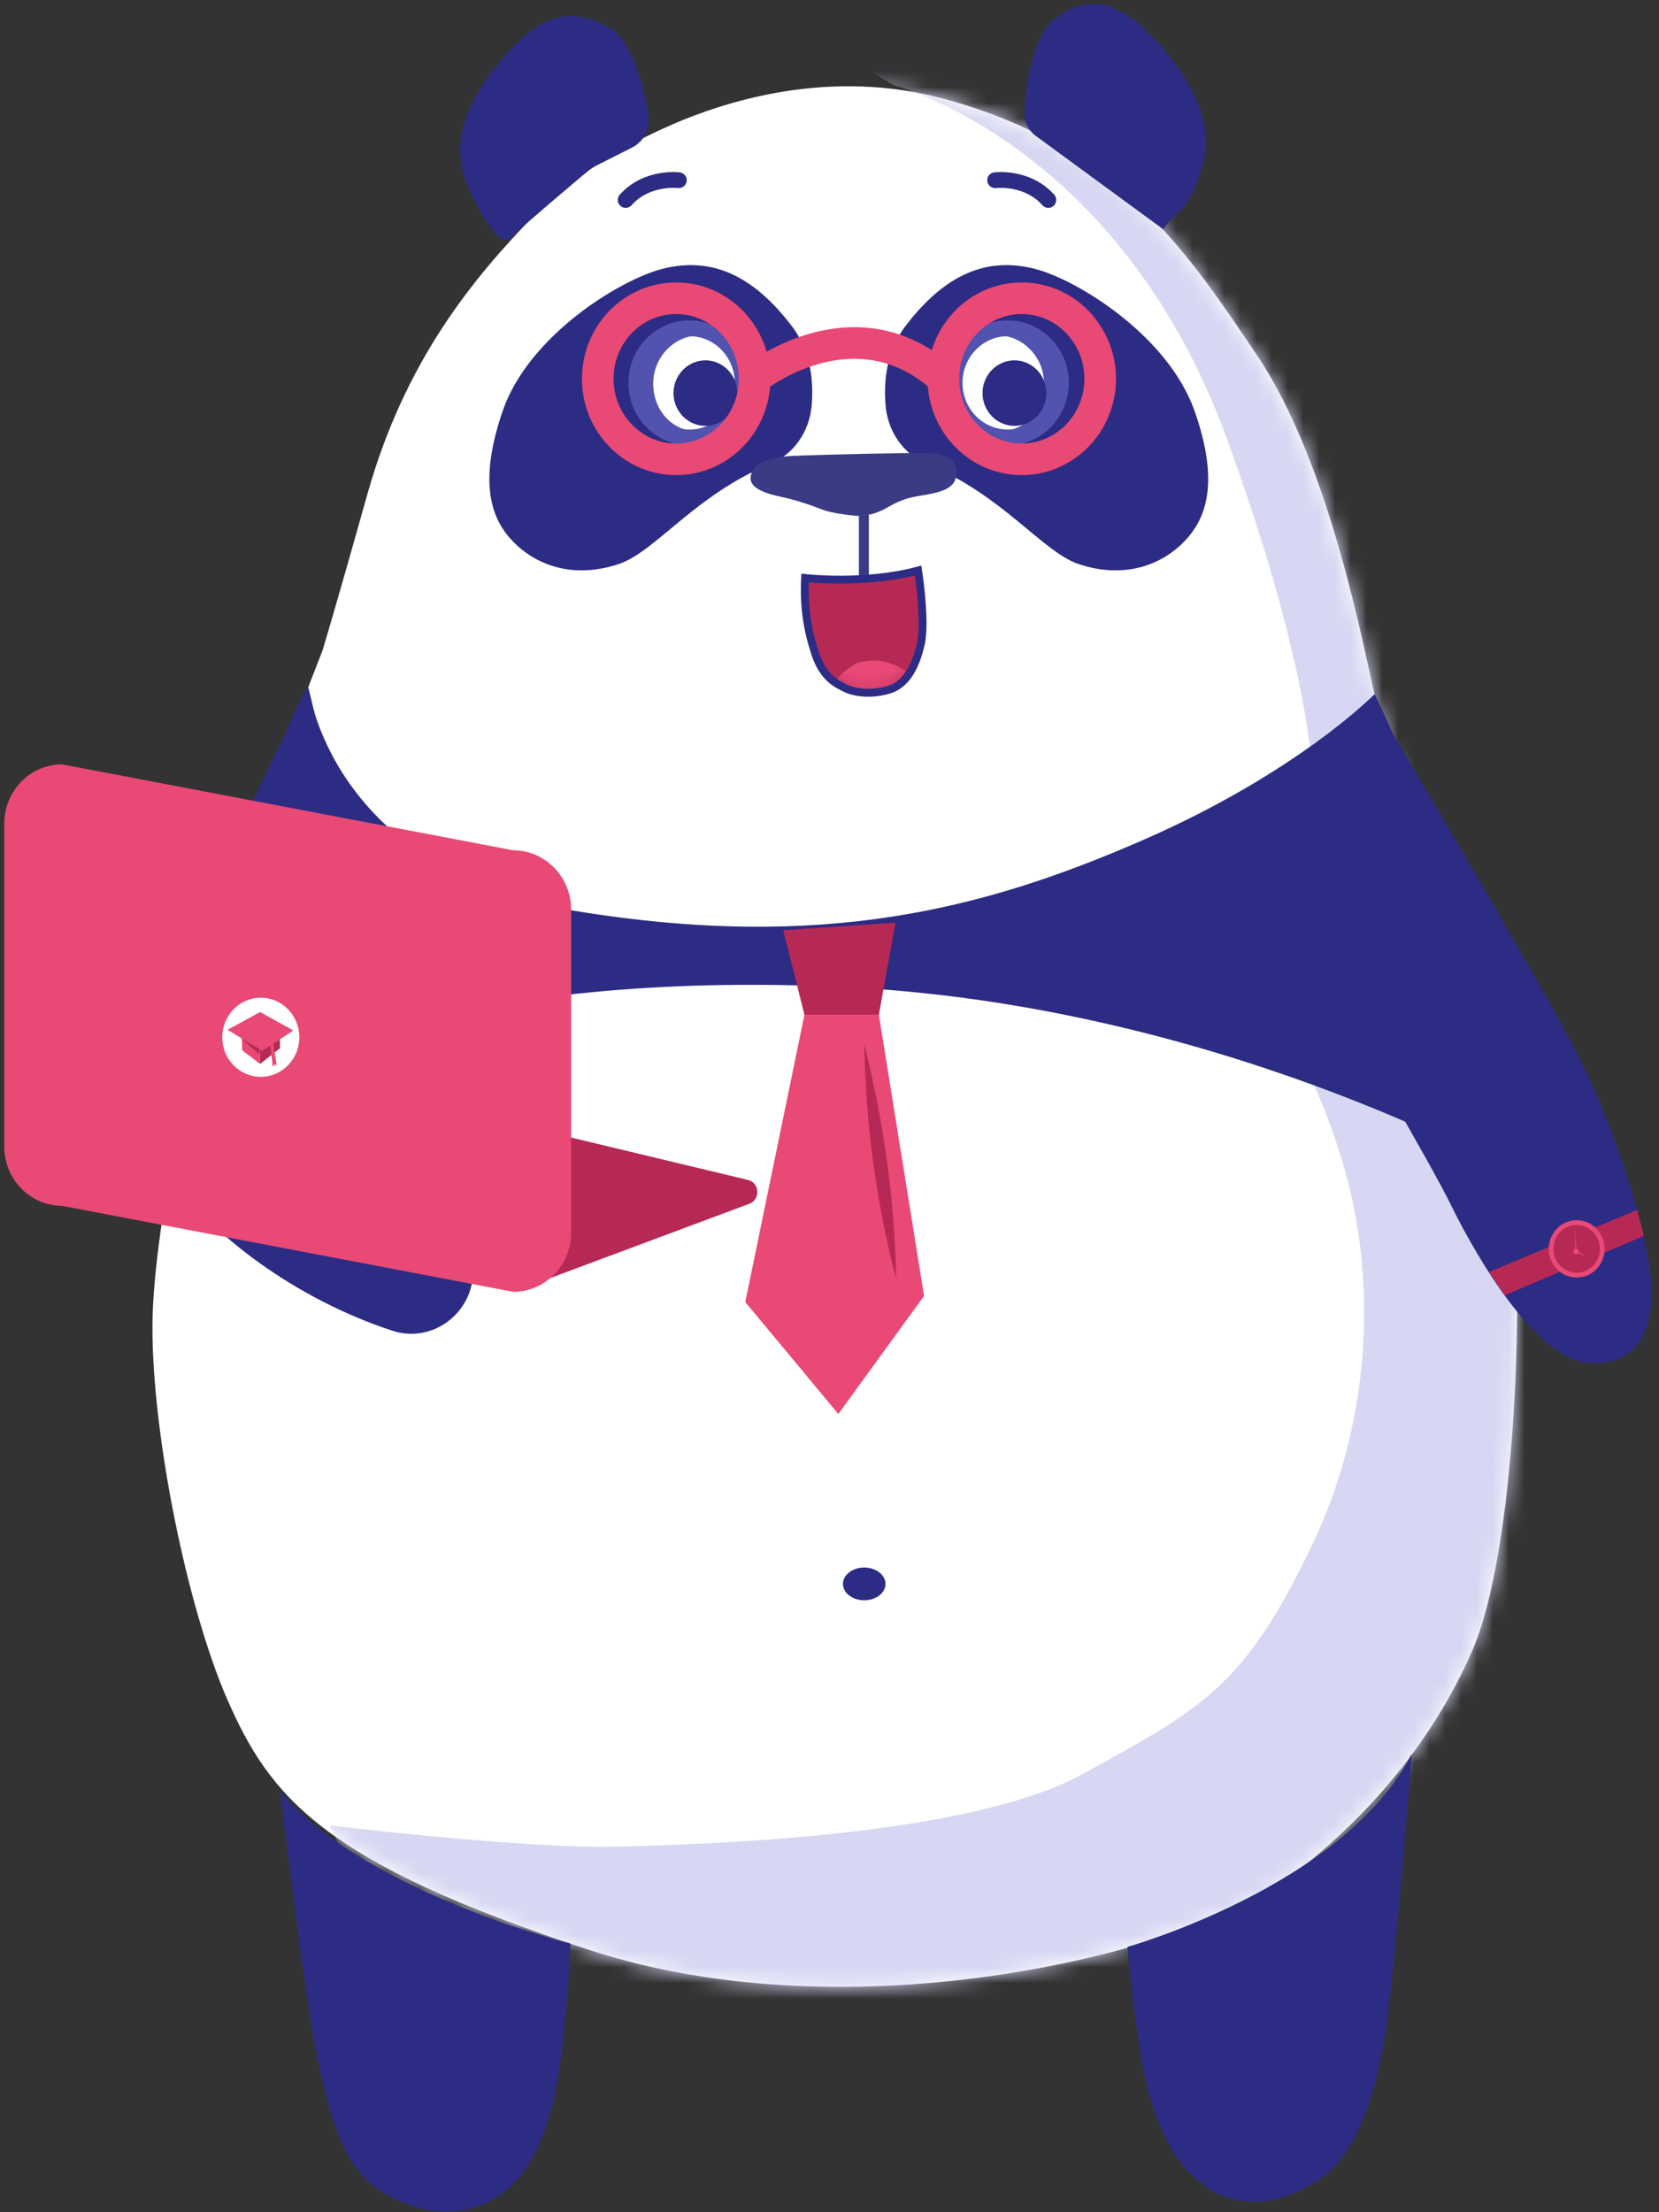 <svg width="105" height="140" viewBox="0 0 105 140" fill="none" xmlns="http://www.w3.org/2000/svg">
<rect x="0" y="0" width="105" height="140" fill="#333333" stroke="none"/>
<path d="M13.013 63.27C13.013 63.27 9.648 77.089 9.648 83.999C9.648 90.909 11.836 101.662 14.36 107.492C17.093 113.754 20.416 117.857 37.242 123.385C54.067 128.913 74.972 123.514 80.987 119.239C86.665 115.179 90.787 109.911 93.143 104.556C95.961 98.164 96.424 81.969 95.751 75.751C95.078 69.532 87.675 46.73 87.002 43.966C86.329 41.202 84.225 29.455 79.599 22.546C75.224 16.068 70.892 9.287 59.787 6.264C48.683 3.241 37.914 9.417 33.877 13.563C29.838 17.709 25.632 22.891 23.277 31.183C21.342 38.092 20.416 41.159 20.416 41.159L19.07 44.614C19.07 44.614 13.686 59.124 13.013 63.27Z" fill="white"/>
<mask id="mask0_8559_5378" style="mask-type:luminance" maskUnits="userSpaceOnUse" x="9" y="5" width="88" height="121">
<path d="M13.013 63.27C13.013 63.27 9.648 77.089 9.648 83.999C9.648 90.909 11.836 101.662 14.36 107.492C17.093 113.754 20.416 117.857 37.242 123.385C54.067 128.913 74.972 123.514 80.987 119.239C86.665 115.179 90.787 109.911 93.143 104.556C95.961 98.164 96.424 81.969 95.751 75.751C95.078 69.532 87.675 46.73 87.002 43.966C86.329 41.202 84.225 29.455 79.599 22.546C75.224 16.068 70.892 9.287 59.787 6.264C48.683 3.241 37.914 9.417 33.877 13.563C29.838 17.709 25.632 22.891 23.277 31.183C21.342 38.092 20.416 41.159 20.416 41.159L19.07 44.614C19.07 44.614 13.686 59.124 13.013 63.27Z" fill="white"/>
</mask>
<g mask="url(#mask0_8559_5378)">
<path d="M56.59 5.401C56.59 5.401 70.807 9.072 77.621 27.685C83.3 43.232 83.426 50.66 83.005 52.43C82.585 54.201 79.556 62.32 79.556 62.32C79.556 62.32 83.047 66.768 85.109 74.023C87.17 81.279 86.749 90.088 83.005 97.862C78.757 106.715 76.149 108.097 68.41 112.329C63.404 115.05 52.889 116.562 38.882 116.864C33.077 116.993 20.879 115.525 20.879 115.525L34.129 144.373L107.444 138.716L108.958 87.627L104.205 30.621L101.176 2.853L75.518 -1.379L49.313 1.125L56.59 5.401Z" fill="#D7D7F3"/>
</g>
<path d="M54.698 101.274C55.441 101.274 56.044 100.81 56.044 100.237C56.044 99.665 55.441 99.201 54.698 99.201C53.954 99.201 53.352 99.665 53.352 100.237C53.352 100.81 53.954 101.274 54.698 101.274Z" fill="#2C2C84"/>
<path d="M65.551 8.597C65.088 8.251 64.794 7.69 64.836 7.085C64.92 5.444 65.341 2.205 66.813 1.126C69.295 -0.645 71.272 0.435 73.417 2.853C75.562 5.271 76.361 7.387 76.319 9.115C76.277 10.842 75.225 12.915 74.594 13.477C73.921 13.995 73.627 14.513 73.627 14.513L65.551 8.597Z" fill="#2C2C84"/>
<path d="M40.019 9.331C40.776 8.942 41.197 8.079 41.029 7.215C40.734 5.444 40.019 2.594 38.589 1.774C35.939 0.262 34.131 1.083 31.985 3.501C29.84 5.919 29.041 8.036 29.125 9.763C29.209 11.491 30.387 13.434 30.85 14.125C31.102 14.47 31.439 14.902 31.817 15.161C32.027 15.334 32.364 15.075 32.616 14.773C32.911 14.47 36.402 11.491 37.243 10.8C37.327 10.713 37.453 10.67 37.538 10.584L40.019 9.331Z" fill="#2C2C84"/>
<path d="M58.695 29.369C57.181 28.765 56.172 27.296 56.045 25.612C55.919 24.014 56.129 22.071 57.433 20.473C60.125 17.018 62.817 16.327 65.509 17.018C68.201 17.709 73.922 21.25 75.604 26.001C77.245 30.665 76.277 32.911 74.931 34.292C73.585 35.675 71.23 36.711 68.201 35.675C65.93 34.854 63.406 31.313 58.695 29.369Z" fill="#2C2C84"/>
<path d="M48.726 29.369C50.24 28.765 51.25 27.296 51.376 25.612C51.502 24.014 51.292 22.071 49.988 20.473C47.296 17.018 44.604 16.327 41.912 17.018C39.22 17.709 33.458 21.25 31.817 26.001C30.219 30.665 31.144 32.911 32.49 34.292C33.836 35.675 36.191 36.711 39.22 35.675C41.533 34.854 44.015 31.313 48.726 29.369Z" fill="#2C2C84"/>
<path d="M62.984 11.404C62.984 11.404 65.003 11.145 66.349 12.656" stroke="#2C2C84" stroke-miterlimit="10" stroke-linecap="round"/>
<path d="M42.963 11.404C42.963 11.404 40.944 11.145 39.598 12.656" stroke="#2C2C84" stroke-miterlimit="10" stroke-linecap="round"/>
<path d="M54.362 32.652C54.362 32.652 52.848 32.565 51.965 32.22C51.081 31.874 50.24 31.615 49.441 31.442C48.642 31.27 47.506 30.967 47.506 30.276C47.506 29.585 48.179 28.938 50.198 28.851C52.217 28.765 57.895 28.635 58.779 28.678C59.662 28.678 60.882 28.981 60.461 30.363C60.041 31.356 58.274 31.227 57.222 31.615C56.171 31.961 55.834 32.565 54.362 32.652Z" fill="#3A3A85"/>
<path d="M54.361 32.651V36.797H54.992V32.565L54.361 32.651Z" fill="#3A3A85"/>
<path d="M50.956 36.581C50.956 36.581 54.741 37.013 58.106 36.106C58.106 36.106 58.611 39.345 58.274 40.77C57.938 42.239 57.307 43.448 56.045 43.707C55.204 43.923 54.236 43.88 53.563 43.578C52.932 43.275 52.091 42.887 51.587 41.332C51.082 39.777 50.871 38.395 50.956 36.581Z" fill="#B72955"/>
<mask id="mask1_8559_5378" style="mask-type:luminance" maskUnits="userSpaceOnUse" x="50" y="36" width="9" height="8">
<path d="M50.956 36.581C50.956 36.581 54.741 37.013 58.106 36.106C58.106 36.106 58.611 39.345 58.274 40.77C57.938 42.239 57.307 43.448 56.045 43.707C55.204 43.923 54.236 43.88 53.563 43.578C52.932 43.275 52.091 42.887 51.587 41.332C51.082 39.777 50.871 38.395 50.956 36.581Z" fill="white"/>
</mask>
<g mask="url(#mask1_8559_5378)">
<path d="M52.848 43.102C52.848 43.102 53.815 41.937 54.698 41.85C55.582 41.721 56.002 41.85 56.675 42.109C57.39 42.412 57.39 42.584 57.39 42.584C57.39 42.584 56.675 43.621 55.918 43.75C55.456 43.837 54.53 43.966 53.268 43.405C52.764 43.146 52.806 43.102 52.806 43.102H52.848Z" fill="#E94975"/>
</g>
<path d="M50.956 36.581C50.956 36.581 54.741 37.013 58.106 36.106C58.106 36.106 58.611 39.345 58.274 40.77C57.938 42.239 57.307 43.448 56.045 43.707C55.204 43.923 54.236 43.88 53.563 43.578C52.932 43.275 52.091 42.887 51.587 41.332C51.082 39.777 50.871 38.395 50.956 36.581Z" stroke="#2C2C84" stroke-width="0.5" stroke-miterlimit="10"/>
<path d="M63.784 27.34C65.457 27.34 66.813 25.948 66.813 24.23C66.813 22.513 65.457 21.121 63.784 21.121C62.112 21.121 60.756 22.513 60.756 24.23C60.756 25.948 62.112 27.34 63.784 27.34Z" fill="white"/>
<path d="M63.783 27.685C65.641 27.685 67.148 26.138 67.148 24.23C67.148 22.322 65.641 20.775 63.783 20.775C61.925 20.775 60.418 22.322 60.418 24.23C60.418 26.138 61.925 27.685 63.783 27.685Z" stroke="#5252AF" stroke-miterlimit="10"/>
<path d="M63.111 20.818C64.962 20.818 66.476 22.373 66.476 24.273C66.476 26.173 65.13 27.728 63.111 27.728" stroke="#5252AF" stroke-width="0.8" stroke-miterlimit="10"/>
<path d="M66.138 21.855L66.895 23.064L67.19 24.144L66.222 26.864L65.549 27.037L66.559 24.705L65.928 22.028L65.129 21.294L66.138 21.855Z" fill="#5252AF"/>
<path d="M64.205 26.951C65.32 26.951 66.224 26.023 66.224 24.878C66.224 23.733 65.32 22.805 64.205 22.805C63.09 22.805 62.185 23.733 62.185 24.878C62.185 26.023 63.09 26.951 64.205 26.951Z" fill="#2C2C84"/>
<path d="M43.636 27.34C45.309 27.34 46.664 25.948 46.664 24.23C46.664 22.513 45.309 21.121 43.636 21.121C41.963 21.121 40.607 22.513 40.607 24.23C40.607 25.948 41.963 27.34 43.636 27.34Z" fill="white"/>
<path d="M43.636 27.685C45.495 27.685 47.002 26.138 47.002 24.23C47.002 22.322 45.495 20.775 43.636 20.775C41.778 20.775 40.272 22.322 40.272 24.23C40.272 26.138 41.778 27.685 43.636 27.685Z" stroke="#5252AF" stroke-miterlimit="10"/>
<path d="M44.308 20.818C42.458 20.818 40.943 22.373 40.943 24.273C40.943 26.173 42.289 27.728 44.308 27.728" stroke="#5252AF" stroke-width="0.8" stroke-miterlimit="10"/>
<path d="M41.155 21.941L40.566 22.891L40.272 23.971L41.239 26.692L42.038 27.081L40.65 24.532L41.449 22.416C41.533 22.028 41.744 21.682 41.996 21.423L42.375 21.078L41.617 21.466C41.407 21.682 41.281 21.812 41.155 21.941Z" fill="#5252AF"/>
<path d="M41.281 21.855L40.272 24.23L40.776 26.087H41.281L40.944 24.23L41.239 22.848L41.281 21.855Z" fill="#5252AF"/>
<path d="M44.646 26.951C45.761 26.951 46.665 26.023 46.665 24.878C46.665 23.733 45.761 22.805 44.646 22.805C43.531 22.805 42.627 23.733 42.627 24.878C42.627 26.023 43.531 26.951 44.646 26.951Z" fill="#2C2C84"/>
<path d="M83.721 62.018L84.436 63.27C85.151 64.522 90.367 73.246 91.924 76.442C93.48 79.594 97.139 85.856 100.42 86.245C103.659 86.591 104.837 84.086 104.458 80.631C104.164 77.953 102.439 71.562 99.411 65.904C96.382 60.247 87.255 44.916 87.255 44.916C87.255 44.916 77.833 49.45 83.721 62.018Z" fill="#2C2C84"/>
<path d="M89.358 110.991C89.358 110.991 88.265 125.026 87.676 128.697C86.835 133.922 85.32 136.686 83.596 137.852C80.82 139.753 78.254 139.753 76.235 138.327C74.216 136.902 72.87 134.182 72.197 130.036C71.524 125.89 71.356 123.212 71.356 123.212C71.356 123.212 85.11 119.326 89.358 110.991Z" fill="#2C2C84"/>
<path d="M17.725 113.366C17.725 113.366 19.239 125.933 19.954 129.604C20.963 134.743 22.015 137.378 24.118 138.673C26.978 140.444 29.755 140.271 31.732 138.846C33.708 137.421 34.928 134.571 35.475 130.425C36.022 126.279 36.106 122.997 36.106 122.997C36.106 122.997 23.151 119.801 17.725 113.366Z" fill="#2C2C84"/>
<path d="M87.003 43.923C87.003 43.923 95.626 61.413 95.415 74.11C95.415 74.11 76.74 63.486 53.1 62.45C29.84 61.413 16.253 66.984 11.248 71.562C11.248 71.562 15.118 51.394 19.492 43.361C19.492 43.361 20.796 55.108 36.444 57.656C52.091 60.204 62.312 57.526 72.239 53.208C82.166 48.889 87.003 43.923 87.003 43.923Z" fill="#2C2C84"/>
<path d="M64.668 29.067C67.41 29.067 69.632 26.785 69.632 23.971C69.632 21.157 67.41 18.875 64.668 18.875C61.927 18.875 59.705 21.157 59.705 23.971C59.705 26.785 61.927 29.067 64.668 29.067Z" stroke="#E94975" stroke-width="2" stroke-miterlimit="10"/>
<path d="M42.795 29.067C45.537 29.067 47.759 26.785 47.759 23.971C47.759 21.157 45.537 18.875 42.795 18.875C40.054 18.875 37.832 21.157 37.832 23.971C37.832 26.785 40.054 29.067 42.795 29.067Z" stroke="#E94975" stroke-width="2" stroke-miterlimit="10"/>
<path d="M47.717 23.971C47.717 23.971 54.026 18.875 59.705 23.971" stroke="#E94975" stroke-width="2" stroke-miterlimit="10"/>
<path d="M49.568 58.865L56.677 58.39L55.625 64.22H50.914L49.568 58.865Z" fill="#B72955"/>
<path d="M50.913 64.22L47.17 82.401L53.059 89.484L58.485 82.013L55.624 64.22H50.913Z" fill="#E94975"/>
<path d="M54.699 66.077C55.919 70.914 56.634 75.924 56.718 80.933C55.456 76.096 54.783 71.087 54.699 66.077Z" fill="#B72955"/>
<path d="M19.534 43.577C19.534 43.577 6.368 67.934 10.448 74.023C13.267 78.169 18.777 82.229 24.834 84.215C27.61 85.122 30.386 82.704 29.881 79.767C29.419 77.046 26.096 75.88 23.572 72.425C21.595 69.748 24.203 63.054 24.203 63.054" fill="#2C2C84"/>
<path d="M32.489 81.754L47.421 76.183C48.136 75.924 48.094 74.844 47.337 74.672L25.717 69.489L32.489 81.754Z" fill="#B72955"/>
<path d="M32.489 81.754L3.929 76.312C1.91 76.312 0.27 74.628 0.27 72.555V52.128C0.27 50.055 1.91 48.371 3.929 48.371L32.489 53.812C34.508 53.812 36.149 55.497 36.149 57.57V77.997C36.149 80.07 34.508 81.754 32.489 81.754Z" fill="#E94975"/>
<path d="M16.506 68.15C17.853 68.15 18.946 67.029 18.946 65.645C18.946 64.262 17.853 63.141 16.506 63.141C15.159 63.141 14.066 64.262 14.066 65.645C14.066 67.029 15.159 68.15 16.506 68.15Z" fill="white"/>
<path d="M15.285 65.04L15.327 66.466L16.463 67.329L16.421 65.861" fill="#E94975"/>
<path d="M17.684 64.954L17.726 66.336L16.464 67.329L16.422 65.904" fill="#B72955"/>
<path d="M14.402 65.17L16.463 64.047L18.567 65.213L16.59 66.509L14.402 65.17Z" fill="#E94975"/>
<path d="M16.421 66.379L15.285 65.731L16.421 66.725V66.379Z" fill="#B72955"/>
<path d="M17.094 66.034L17.262 67.502L17.388 67.373L17.514 67.416L17.262 65.861L17.094 66.034Z" fill="#E94975"/>
<path d="M94.238 80.501L103.618 76.571L104.039 78.212L95.248 81.969L94.238 80.501Z" fill="#B72955"/>
<path d="M99.79 80.847C100.766 80.847 101.557 80.035 101.557 79.034C101.557 78.032 100.766 77.22 99.79 77.22C98.814 77.22 98.023 78.032 98.023 79.034C98.023 80.035 98.814 80.847 99.79 80.847Z" fill="#E94975"/>
<path d="M99.789 80.544C100.602 80.544 101.261 79.868 101.261 79.033C101.261 78.198 100.602 77.522 99.789 77.522C98.975 77.522 98.316 78.198 98.316 79.033C98.316 79.868 98.975 80.544 99.789 80.544Z" fill="#B72955"/>
<path d="M99.748 79.379C99.841 79.379 99.917 79.301 99.917 79.206C99.917 79.111 99.841 79.033 99.748 79.033C99.655 79.033 99.58 79.111 99.58 79.206C99.58 79.301 99.655 79.379 99.748 79.379Z" fill="#E94975"/>
<path d="M99.706 79.119L99.664 77.737L99.79 79.162L99.706 79.119Z" fill="#E94975"/>
<path d="M99.789 79.163L100.462 79.551L99.705 79.249L99.789 79.163Z" fill="#E94975"/>
</svg>
